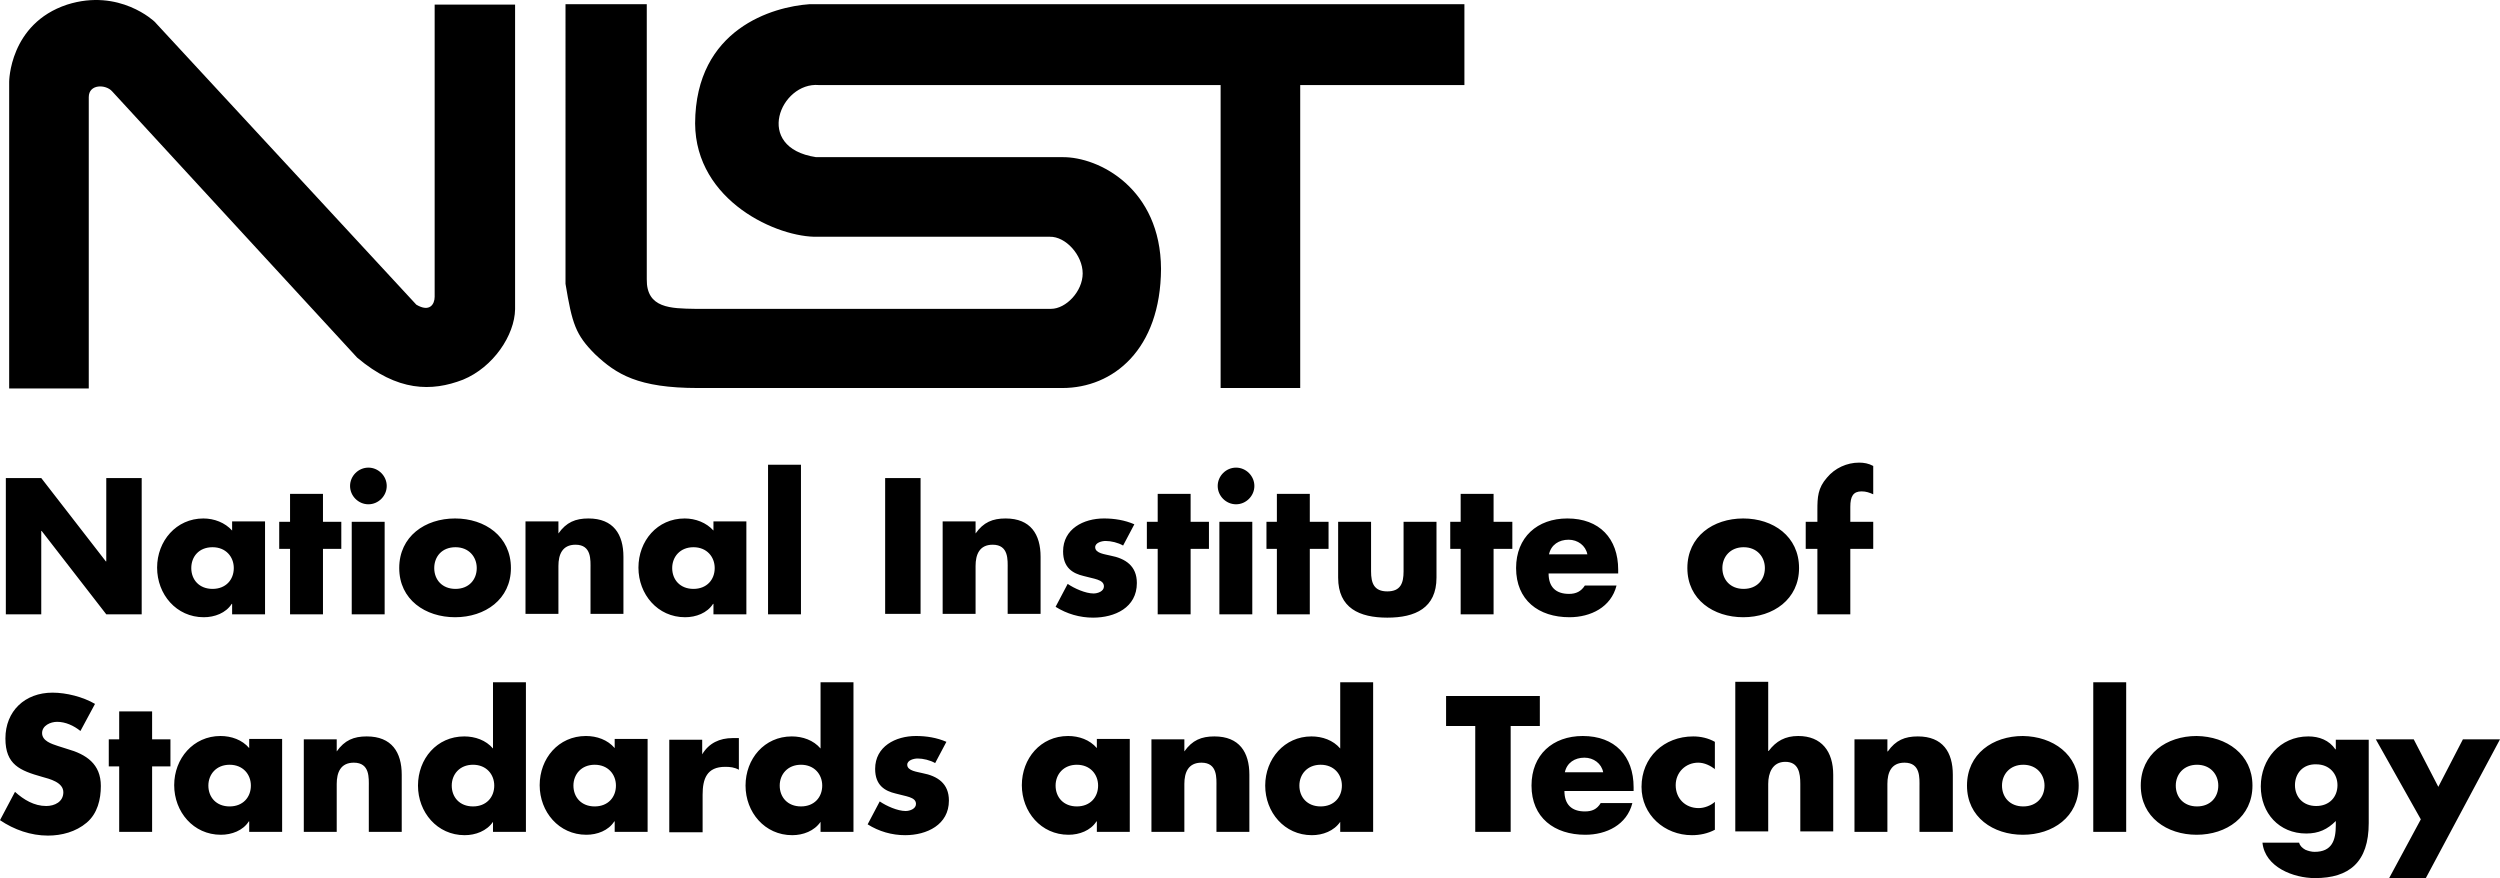 <svg xml:space="preserve" width="599.9" height="210.71" xmlns="http://www.w3.org/2000/svg"><path d="m25.4 134.71-15.5-20H1.4v32.7h8.5v-20h.1l15.5 20H34v-32.7h-8.5v20zM63.6 147.41h-7.9v-2.5h-.1c-1.4 2.2-4.1 3.2-6.7 3.2-6.6 0-11.2-5.5-11.2-11.9s4.6-11.8 11.1-11.8c2.6 0 5.2 1 6.9 2.9v-2.2h7.9zm-17.7-11.1c0 2.8 1.9 5 5.1 5 3.2 0 5.1-2.2 5.1-5 0-2.7-1.9-5-5.1-5-3.3 0-5.1 2.3-5.1 5M67 125.21h2.6v-6.7h7.9v6.7h4.4v6.5h-4.4v15.7h-7.9v-15.7H67zM92.8 116.61c0 2.4-2 4.4-4.4 4.4-2.4 0-4.4-2-4.4-4.4 0-2.4 2-4.4 4.4-4.4 2.4 0 4.4 2 4.4 4.4m-.5 30.8h-7.9v-22.2h7.9zM122.6 136.31c0 7.5-6.2 11.8-13.4 11.8-7.1 0-13.4-4.2-13.4-11.8 0-7.6 6.2-11.9 13.4-11.9s13.4 4.3 13.4 11.9m-18.4 0c0 2.8 1.9 5 5.1 5 3.2 0 5.1-2.2 5.1-5 0-2.7-1.9-5-5.1-5-3.3 0-5.1 2.3-5.1 5M134 128.01c1.9-2.7 4.1-3.6 7.2-3.6 6 0 8.4 3.8 8.4 9.2v13.7h-7.9v-10.8c0-2.1.3-5.8-3.6-5.8-3.2 0-4.1 2.4-4.1 5.1v11.5h-7.9v-22.2h7.9zM179.1 147.41h-7.9v-2.5h-.1c-1.4 2.2-4.1 3.2-6.7 3.2-6.6 0-11.2-5.5-11.2-11.9s4.5-11.8 11.1-11.8c2.6 0 5.2 1 6.9 2.9v-2.2h7.9zm-17.8-11.1c0 2.8 1.9 5 5.1 5 3.2 0 5.1-2.2 5.1-5 0-2.7-1.9-5-5.1-5-3.2 0-5.1 2.3-5.1 5M184.3 111.51h7.9v35.9h-7.9zM212.4 114.71h8.5v32.6h-8.5zM234.1 128.01c1.9-2.7 4.1-3.6 7.2-3.6 6 0 8.4 3.8 8.4 9.2v13.7h-7.9v-10.8c0-2.1.3-5.8-3.6-5.8-3.2 0-4.1 2.4-4.1 5.1v11.5h-7.9v-22.2h7.9zM269.5 130.91c-1.2-.7-2.9-1.1-4.2-1.1-.9 0-2.5.4-2.5 1.5 0 1.5 2.5 1.7 3.6 2 3.7.7 6.4 2.5 6.4 6.6 0 5.9-5.3 8.3-10.5 8.3-3.2 0-6.3-.9-9-2.6l2.9-5.5c1.6 1.1 4.3 2.3 6.2 2.3 1 0 2.5-.5 2.5-1.7 0-1.7-2.5-1.8-4.9-2.5-2.5-.6-4.9-1.9-4.9-5.9 0-5.4 4.9-7.9 9.8-7.9 2.5 0 5 .4 7.3 1.4zM275.2 125.21h2.6v-6.7h7.9v6.7h4.4v6.5h-4.4v15.7h-7.9v-15.7h-2.6zM301 116.61c0 2.4-2 4.4-4.4 4.4-2.4 0-4.4-2-4.4-4.4 0-2.4 2-4.4 4.4-4.4 2.4 0 4.4 2 4.4 4.4m-.5 30.8h-7.9v-22.2h7.9zM303.9 125.21h2.5v-6.7h7.9v6.7h4.5v6.5h-4.5v15.7h-7.9v-15.7h-2.5zM329 125.21v11.9c0 2.8.7 4.8 3.9 4.8s3.9-2 3.9-4.8v-11.9h7.9v13.4c0 7.3-5.1 9.6-11.8 9.6-6.7 0-11.8-2.3-11.8-9.6v-13.4zM348 125.21h2.5v-6.7h7.9v6.7h4.5v6.5h-4.5v15.7h-7.9v-15.7H348zM388.2 137.61h-16.6c0 3.2 1.7 4.9 4.9 4.9 1.7 0 2.9-.6 3.8-2h7.6c-1.3 5.2-6.2 7.6-11.3 7.6-7.4 0-12.8-4.1-12.8-11.8 0-7.4 5.1-11.9 12.3-11.9 7.7 0 12.2 4.8 12.2 12.3v.9zm-7.3-4.6c-.4-2.1-2.3-3.5-4.5-3.5-2.3 0-4.2 1.2-4.7 3.5zM431.7 136.31c0 7.5-6.2 11.8-13.4 11.8-7.1 0-13.4-4.2-13.4-11.8 0-7.6 6.2-11.9 13.4-11.9s13.4 4.3 13.4 11.9m-18.4 0c0 2.8 1.9 5 5.1 5 3.2 0 5.1-2.2 5.1-5 0-2.7-1.9-5-5.1-5-3.2 0-5.1 2.3-5.1 5M444 147.41h-7.9v-15.7h-2.8v-6.5h2.8v-2.8c0-3.1.1-5.3 2.3-7.8 1.9-2.3 4.8-3.6 7.7-3.6 1.2 0 2.3.2 3.4.8v6.8c-.9-.4-1.7-.7-2.8-.7-2 0-2.7 1.2-2.7 3.7v3.6h5.5v6.5H444ZM19.3 175.41c-1.6-1.3-3.6-2.2-5.6-2.2-1.6 0-3.6.9-3.6 2.7 0 1.9 2.3 2.6 3.8 3.1l2.2.7c4.6 1.3 8.1 3.6 8.1 8.9 0 3.2-.8 6.6-3.4 8.8-2.6 2.2-6 3.1-9.3 3.1-4.1 0-8.1-1.4-11.5-3.7l3.6-6.8c2.1 1.9 4.6 3.4 7.5 3.4 2 0 4.1-1 4.1-3.3 0-2.4-3.3-3.2-5.1-3.7-5.3-1.5-8.8-2.9-8.8-9.2 0-6.6 4.7-11 11.3-11 3.3 0 7.3 1 10.2 2.7zM26.1 177.41h2.5v-6.7h7.9v6.7h4.4v6.5h-4.4v15.7h-7.9v-15.7h-2.5zM67.7 199.61h-7.9v-2.5h-.1c-1.4 2.2-4.1 3.2-6.7 3.2-6.6 0-11.2-5.5-11.2-11.9s4.6-11.8 11.1-11.8c2.6 0 5.2.9 6.9 2.9v-2.2h7.9zM50 188.51c0 2.8 1.9 5 5.1 5 3.2 0 5.1-2.2 5.1-5 0-2.7-1.9-5-5.1-5-3.2 0-5.1 2.3-5.1 5M80.8 180.31c1.9-2.7 4.1-3.6 7.2-3.6 6 0 8.4 3.8 8.4 9.2v13.7h-7.9v-10.8c0-2.1.3-5.8-3.6-5.8-3.2 0-4.1 2.4-4.1 5.1v11.5h-7.9v-22.2h7.9zM118.3 197.21c-1.5 2.2-4.2 3.2-6.8 3.2-6.6 0-11.2-5.5-11.2-11.9s4.5-11.8 11.1-11.8c2.6 0 5.2.9 6.9 2.9v-15.9h7.9v35.9h-7.9zm-9.9-8.7c0 2.8 1.9 5 5.1 5 3.2 0 5.1-2.2 5.1-5 0-2.7-1.9-5-5.1-5-3.2 0-5.1 2.3-5.1 5M155.4 199.61h-7.9v-2.5h-.1c-1.4 2.2-4.1 3.2-6.7 3.2-6.6 0-11.2-5.5-11.2-11.9s4.5-11.8 11.1-11.8c2.6 0 5.2.9 6.9 2.9v-2.2h7.9zm-17.8-11.1c0 2.8 1.9 5 5.1 5 3.2 0 5.1-2.2 5.1-5 0-2.7-1.9-5-5.1-5-3.2 0-5.1 2.3-5.1 5M168.5 181.01c1.6-2.7 4.2-3.9 7.3-3.9h1.5v7.6c-1.1-.6-2.1-.7-3.3-.7-4.4 0-5.4 2.9-5.4 6.7v9h-8v-22.2h7.9zM196.9 197.21c-1.5 2.2-4.2 3.2-6.8 3.2-6.6 0-11.2-5.5-11.2-11.9s4.5-11.8 11.1-11.8c2.6 0 5.2.9 6.9 2.9v-15.9h7.9v35.9h-7.9zm-9.8-8.7c0 2.8 1.9 5 5.1 5 3.2 0 5.1-2.2 5.1-5 0-2.7-1.9-5-5.1-5-3.2 0-5.1 2.3-5.1 5M224.4 183.11c-1.2-.7-2.9-1.1-4.2-1.1-.9 0-2.5.4-2.5 1.5 0 1.5 2.5 1.7 3.6 2 3.7.7 6.4 2.5 6.4 6.6 0 5.8-5.3 8.3-10.5 8.3-3.2 0-6.3-.9-9-2.6l2.9-5.5c1.6 1.1 4.3 2.3 6.2 2.3 1 0 2.5-.5 2.5-1.7 0-1.7-2.5-1.8-4.9-2.5-2.5-.6-4.9-1.9-4.9-5.9 0-5.4 4.9-7.9 9.8-7.9 2.5 0 5 .4 7.3 1.4zM271.1 199.61h-7.9v-2.5h-.1c-1.4 2.2-4.1 3.2-6.7 3.2-6.6 0-11.2-5.5-11.2-11.9s4.5-11.8 11.1-11.8c2.6 0 5.2.9 6.9 2.9v-2.2h7.9zm-17.8-11.1c0 2.8 1.9 5 5.1 5 3.2 0 5.1-2.2 5.1-5 0-2.7-1.9-5-5.1-5-3.2 0-5.1 2.3-5.1 5M284.2 180.31c1.9-2.7 4.1-3.6 7.2-3.6 6 0 8.4 3.8 8.4 9.2v13.7h-7.9v-10.8c0-2.1.3-5.8-3.6-5.8-3.2 0-4.1 2.4-4.1 5.1v11.5h-7.9v-22.2h7.9zM321.6 197.21c-1.5 2.2-4.2 3.2-6.8 3.2-6.6 0-11.2-5.5-11.2-11.9s4.6-11.8 11.1-11.8c2.6 0 5.2.9 6.9 2.9v-15.9h7.9v35.9h-7.9zm-9.8-8.7c0 2.8 1.9 5 5.1 5 3.2 0 5.1-2.2 5.1-5 0-2.7-1.9-5-5.1-5-3.2 0-5.1 2.3-5.1 5M347 167.01h22.5v7.2h-7v25.4H354v-25.4h-7zM392 189.81h-16.6c0 3.2 1.7 4.9 4.9 4.9 1.7 0 2.9-.5 3.8-2h7.6c-1.3 5.2-6.2 7.6-11.3 7.6-7.4 0-12.9-4.1-12.9-11.8 0-7.4 5.1-11.9 12.3-11.9 7.7 0 12.2 4.8 12.2 12.3zm-7.3-4.5c-.4-2.1-2.3-3.5-4.5-3.5-2.3 0-4.2 1.2-4.7 3.5zM411.6 184.61c-1.2-.9-2.6-1.6-4.1-1.6-3 0-5.4 2.3-5.4 5.4 0 3.2 2.3 5.5 5.5 5.5 1.4 0 2.9-.6 3.9-1.5v6.7c-1.7.9-3.6 1.3-5.5 1.3-6.6 0-12.1-4.9-12.1-11.6 0-7.1 5.4-12.1 12.4-12.1 1.8 0 3.6.4 5.2 1.3v6.6zM424.3 163.71v16.5h.1c1.8-2.4 4-3.6 7.1-3.6 5.6 0 8.4 3.7 8.4 9.3v13.6H432v-11.4c0-2.6-.4-5.3-3.6-5.3-3.1 0-4.1 2.7-4.1 5.3v11.4h-7.9v-35.9h7.9zM453 180.31c1.9-2.7 4.1-3.6 7.2-3.6 6 0 8.4 3.8 8.4 9.2v13.7h-8v-10.8c0-2.1.3-5.8-3.6-5.8-3.2 0-4.1 2.4-4.1 5.1v11.5H445v-22.2h7.9v2.9zM498.8 188.51c0 7.5-6.2 11.8-13.4 11.8-7.1 0-13.4-4.2-13.4-11.8 0-7.6 6.2-11.9 13.4-11.9 7.2.1 13.4 4.4 13.4 11.9m-18.4 0c0 2.8 1.9 5 5.1 5 3.2 0 5.1-2.2 5.1-5 0-2.7-1.9-5-5.1-5-3.2 0-5.1 2.3-5.1 5M502.3 163.71h7.9v35.9h-7.9zM540.5 188.51c0 7.5-6.2 11.8-13.4 11.8-7.1 0-13.4-4.2-13.4-11.8 0-7.6 6.2-11.9 13.4-11.9 7.2.1 13.4 4.4 13.4 11.9m-18.4 0c0 2.8 1.9 5 5.1 5 3.2 0 5.1-2.2 5.1-5 0-2.7-1.9-5-5.1-5-3.2 0-5.1 2.3-5.1 5M568.4 197.51c0 9.4-4.7 13.2-12.9 13.2-5.1 0-12-2.6-12.6-8.5h8.8c.2.8.8 1.3 1.5 1.7.7.3 1.5.5 2.2.5 4.2 0 5.1-2.8 5.1-6.4v-1c-2 2-4.1 3-7.1 3-6.5 0-10.9-4.9-10.9-11.3 0-6.5 4.6-12 11.4-12 2.6 0 5 .9 6.5 3.1h.1v-2.3h7.9zm-17.7-9.1c0 2.8 1.9 5 5.1 5 3.2 0 5.1-2.2 5.1-5 0-2.7-1.9-5-5.1-5-3.2-.1-5.1 2.2-5.1 5M599.9 177.41l-17.8 33.3h-8.8l7.6-14.1-10.8-19.2h9.1l5.9 11.4 5.9-11.4zM21.3 93.21H2.2v-73.6c0 .1 0-13.9 13.9-18.5 12.6-4 21 4.1 21 4.1l62.8 67.9c3.2 1.9 4.4-.1 4.4-1.9V1.11h19.3v73.1c-.1 6.2-5.2 13.9-12.5 16.9-7.5 2.9-15.7 2.9-25.4-5.3l-58.8-63.9c-1.5-1.7-5.6-1.8-5.6 1.4zM136 1.01h19.2v66c-.1 7 5.8 7 11.6 7.1h85.4c3.6 0 7.6-4.2 7.6-8.5 0-4.4-4.1-8.9-7.9-8.8h-55.6c-9.6.3-29.4-8.5-29.5-27.2.1-22.8 18.8-28 27.4-28.6h157.2v19.4H312v72.7h-19.1v-72.7h-96.4c-9.2-.8-15.8 15-.7 17.3h59.1c8.9-.1 23.6 7.6 23.7 26.8-.1 19.4-11.5 28.6-23.7 28.6h-87.4c-14.4 0-19.6-3.3-24.7-8.1-4.7-4.7-5.5-7.3-7.1-16.9V1.01z"/></svg>